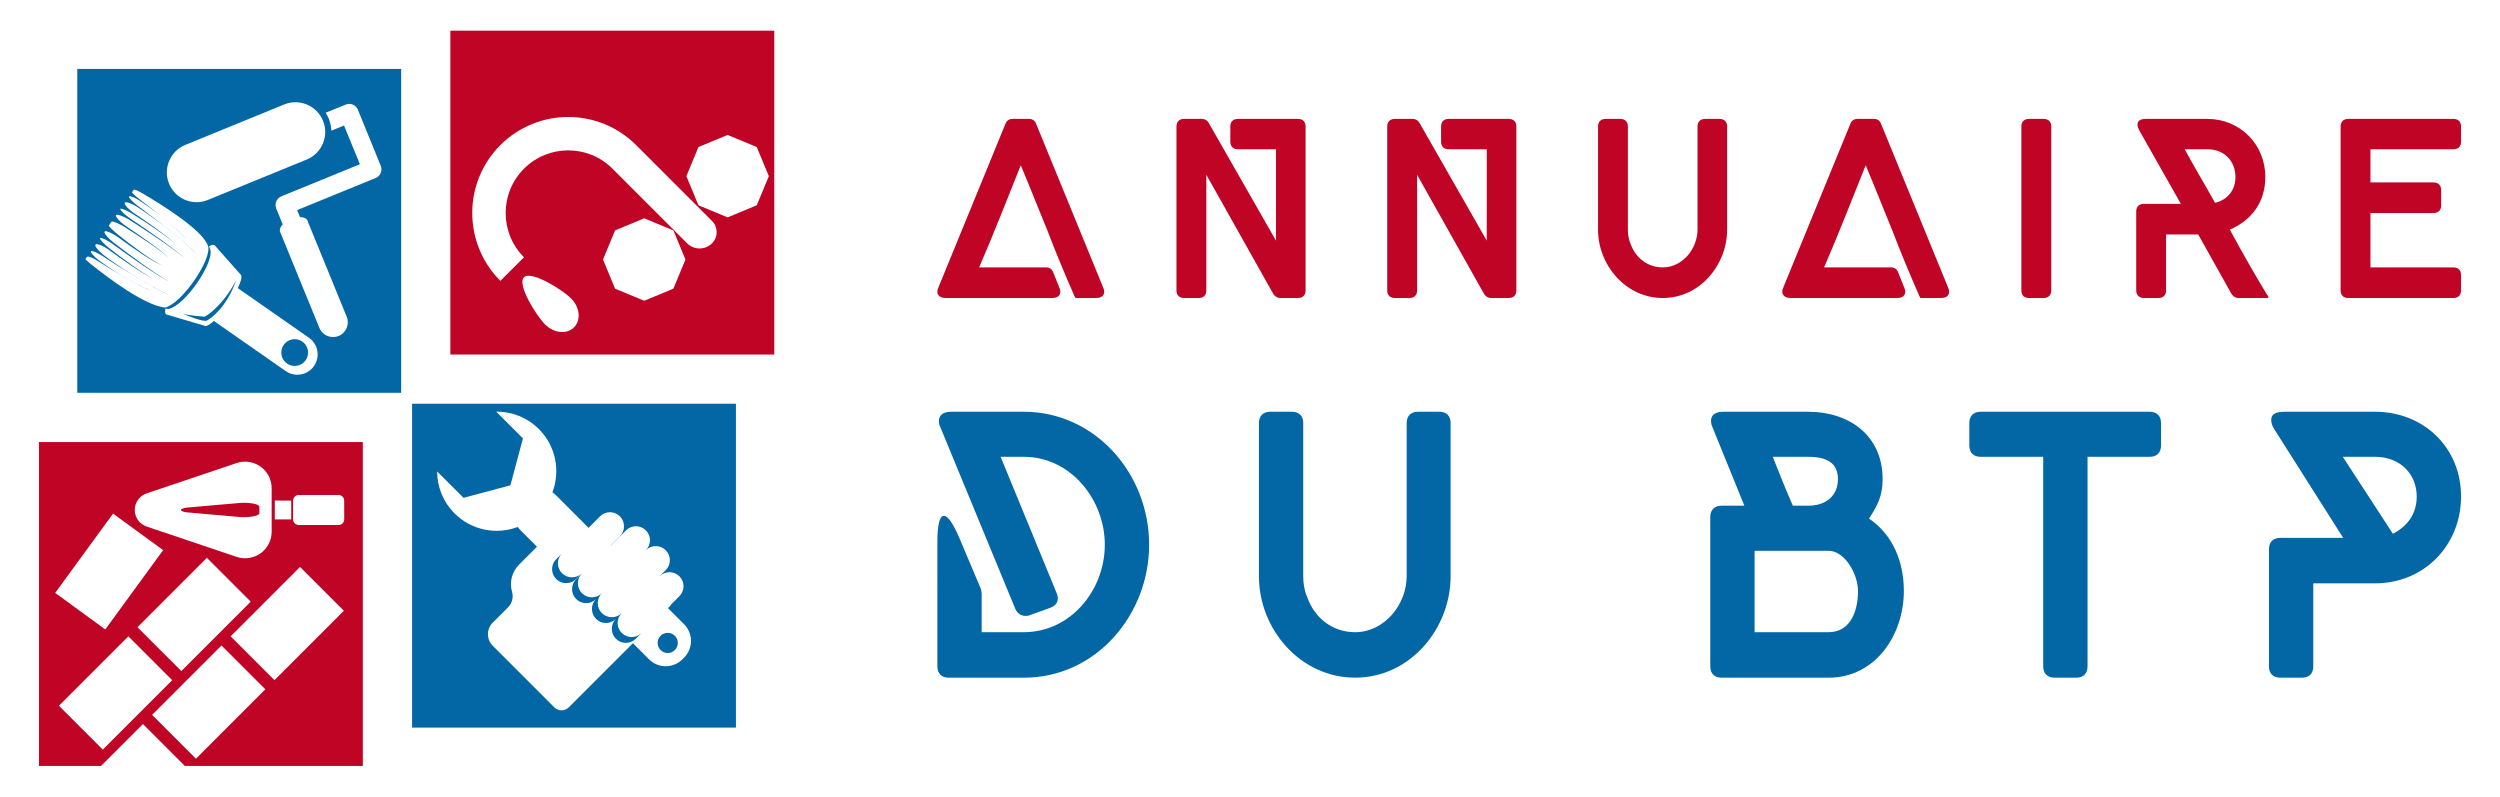 <?xml version="1.0" encoding="utf-8"?>
<!-- Generator: Adobe Illustrator 16.0.0, SVG Export Plug-In . SVG Version: 6.00 Build 0)  -->
<!DOCTYPE svg PUBLIC "-//W3C//DTD SVG 1.1//EN" "http://www.w3.org/Graphics/SVG/1.1/DTD/svg11.dtd">
<svg version="1.1" id="Calque_1" xmlns="http://www.w3.org/2000/svg" xmlns:xlink="http://www.w3.org/1999/xlink" x="0px" y="0px"
	 width="204px" height="65px" viewBox="0 0 204 65" enable-background="new 0 0 204 65" xml:space="preserve">
<g>
	<g>
		<g>
			<path fill="#BF0426" d="M76.488,23.796c0-0.104,0.02-0.207,0.083-0.333l5.476-13.365c0.104-0.271,0.312-0.396,0.583-0.396h1.333
				c0.271,0,0.478,0.124,0.583,0.396l5.475,13.365c0.063,0.126,0.083,0.229,0.083,0.333c0,0.209-0.104,0.521-0.667,0.521h-1.624
				c-0.062,0-0.083-0.021-0.083-0.063l-0.042-0.062c-0.77-1.77-1.52-3.539-2.207-5.351l-1.083-2.666
				c-0.354-0.895-0.729-1.79-1.103-2.686c-0.563,1.416-1.103,2.77-1.666,4.165c-0.562,1.415-1.124,2.748-1.728,4.164h5.455
				c0.271,0,0.479,0.124,0.583,0.396l0.5,1.248c0.062,0.126,0.083,0.229,0.083,0.333c0,0.209-0.104,0.521-0.667,0.521h-8.702
				c-0.27,0-0.479-0.083-0.583-0.25C76.508,23.984,76.488,23.9,76.488,23.796z"/>
			<path fill="#BF0426" d="M96.624,9.702h1.457c0.229,0,0.437,0.124,0.542,0.312l5.497,9.619V12.18h-3.102
				c-0.396,0-0.625-0.229-0.625-0.625v-1.229c0-0.396,0.229-0.624,0.625-0.624h4.893c0.396,0,0.625,0.229,0.625,0.624v13.366
				c0,0.396-0.229,0.625-0.625,0.625h-1.437c-0.229,0-0.417-0.104-0.562-0.313l-5.476-9.744v9.432c0,0.396-0.229,0.625-0.625,0.625
				h-1.187c-0.396,0-0.625-0.229-0.625-0.625V10.326C95.999,9.931,96.228,9.702,96.624,9.702z"/>
			<path fill="#BF0426" d="M113.824,9.702h1.458c0.229,0,0.437,0.124,0.54,0.312l5.497,9.619V12.18h-3.103
				c-0.396,0-0.624-0.229-0.624-0.625v-1.229c0-0.396,0.229-0.624,0.624-0.624h4.894c0.396,0,0.625,0.229,0.625,0.624v13.366
				c0,0.396-0.229,0.625-0.625,0.625h-1.437c-0.229,0-0.417-0.104-0.563-0.313l-5.476-9.744v9.432c0,0.396-0.229,0.625-0.625,0.625
				h-1.187c-0.396,0-0.625-0.229-0.625-0.625V10.326C113.199,9.931,113.427,9.702,113.824,9.702z"/>
			<path fill="#BF0426" d="M131.024,9.702h1.186c0.395,0,0.625,0.229,0.625,0.624v8.411c0,0.416,0.061,0.791,0.207,1.124
				c0.396,1.166,1.394,1.958,2.645,1.958c1.604,0,2.83-1.521,2.83-3.082v-8.411c0-0.396,0.231-0.624,0.625-0.624h1.167
				c0.395,0,0.624,0.229,0.624,0.624v8.411c0,2.895-2.228,5.58-5.246,5.58c-2.999,0-5.287-2.645-5.287-5.58v-8.411
				C130.399,9.931,130.627,9.702,131.024,9.702z"/>
			<path fill="#BF0426" d="M145.432,23.796c0-0.104,0.021-0.207,0.083-0.333l5.477-13.365c0.104-0.271,0.311-0.396,0.582-0.396
				h1.334c0.27,0,0.477,0.124,0.583,0.396l5.475,13.365c0.063,0.126,0.082,0.229,0.082,0.333c0,0.209-0.103,0.521-0.666,0.521
				h-1.624c-0.06,0-0.084-0.021-0.084-0.063l-0.04-0.062c-0.769-1.77-1.52-3.539-2.207-5.351l-1.082-2.666
				c-0.354-0.895-0.728-1.79-1.104-2.686c-0.564,1.416-1.105,2.77-1.665,4.165c-0.563,1.415-1.125,2.748-1.729,4.164h5.455
				c0.272,0,0.479,0.124,0.584,0.396l0.497,1.248c0.065,0.126,0.085,0.229,0.085,0.333c0,0.209-0.104,0.521-0.666,0.521h-8.703
				c-0.27,0-0.479-0.083-0.583-0.25C145.454,23.984,145.432,23.9,145.432,23.796z"/>
			<path fill="#BF0426" d="M165.569,9.702h1.188c0.395,0,0.625,0.229,0.625,0.624v13.366c0,0.396-0.23,0.625-0.625,0.625h-1.188
				c-0.396,0-0.625-0.229-0.625-0.625V10.326C164.944,9.931,165.172,9.702,165.569,9.702z"/>
			<path fill="#BF0426" d="M174.315,23.692V17.26c0-0.396,0.229-0.625,0.625-0.625h3.018l-3.393-5.996
				c-0.083-0.167-0.146-0.313-0.146-0.459c0-0.166,0.041-0.478,0.688-0.478h5.016c2.646,0,4.728,2.061,4.728,4.746
				c0,1.999-1.083,3.519-2.896,4.289c0.98,1.812,1.958,3.539,3.02,5.288l0.103,0.146c0.023,0.021,0.023,0.063,0.023,0.083
				c0,0.042-0.042,0.063-0.104,0.063h-2.333c-0.227,0-0.417-0.104-0.562-0.313l-2.728-4.872h-2.623v4.56
				c0,0.396-0.229,0.625-0.625,0.625h-1.186c-0.189,0-0.355-0.063-0.458-0.167C174.377,24.047,174.315,23.88,174.315,23.692z
				 M180.749,16.552c1.062-0.251,1.664-1.083,1.664-2.104c0-1.27-0.874-2.269-2.29-2.269h-1.852
				C179.082,13.678,179.915,15.052,180.749,16.552z"/>
			<path fill="#BF0426" d="M191.618,9.702h8.577c0.398,0,0.626,0.229,0.626,0.624v1.229c0,0.396-0.228,0.625-0.626,0.625h-6.765
				v2.706h5.142c0.397,0,0.625,0.229,0.625,0.625v1.248c0,0.396-0.228,0.625-0.625,0.625h-5.142v4.436h6.765
				c0.398,0,0.626,0.229,0.626,0.624v1.249c0,0.396-0.228,0.625-0.626,0.625h-8.577c-0.395,0-0.624-0.229-0.624-0.625V10.326
				C190.994,9.931,191.223,9.702,191.618,9.702z"/>
		</g>
		<g>
			<path fill="#0367A6" d="M77.013,42.098c0.34,0,0.741,0.588,1.268,1.792l1.762,4.175c0.031,0.156,0.062,0.278,0.062,0.371v3.151
				h3.432c3.833,0,6.615-3.43,6.615-7.14c0-3.679-2.782-7.171-6.615-7.171h-1.886l4.575,11.128c0.062,0.154,0.093,0.277,0.093,0.401
				c0,0.219-0.062,0.589-0.649,0.804l-1.639,0.588c-0.123,0.061-0.247,0.061-0.37,0.061c-0.217,0-0.588-0.092-0.805-0.557
				l-6.12-14.836c-0.093-0.186-0.124-0.342-0.124-0.494c0-0.31,0.154-0.772,0.989-0.772h5.936c5.842,0,10.232,5.068,10.232,10.849
				c0,5.688-4.297,10.852-10.232,10.852h-6.121c-0.587,0-0.927-0.34-0.927-0.928V44.263C76.488,42.809,76.673,42.098,77.013,42.098z
				"/>
			<path fill="#0367A6" d="M103.656,33.599h1.762c0.587,0,0.926,0.338,0.926,0.925v12.491c0,0.617,0.093,1.173,0.31,1.667
				c0.587,1.733,2.071,2.905,3.926,2.905c2.381,0,4.204-2.254,4.204-4.572V34.523c0-0.587,0.341-0.925,0.928-0.925h1.73
				c0.589,0,0.928,0.338,0.928,0.925v12.491c0,4.295-3.307,8.284-7.79,8.284c-4.451,0-7.851-3.927-7.851-8.284V34.523
				C102.729,33.937,103.068,33.599,103.656,33.599z"/>
			<path fill="#0367A6" d="M140.484,41.264h1.855l-2.598-6.398c-0.091-0.186-0.121-0.371-0.121-0.526c0-0.31,0.155-0.74,0.988-0.74
				h6.955c3.308,0,6.059,1.914,6.059,5.501c0,1.33-0.401,2.134-1.113,3.214c1.979,1.33,2.846,3.587,2.846,5.907
				c0,3.553-2.288,7.078-6.153,7.078h-8.718c-0.586,0-0.926-0.34-0.926-0.928V42.189C139.558,41.604,139.898,41.264,140.484,41.264z
				 M143.176,44.943v6.644h6.025c1.825,0,2.412-1.761,2.412-3.366c0-1.33-1.052-3.277-2.412-3.277H143.176z M146.296,41.264h1.268
				c1.454,0,2.412-0.834,2.412-2.164c0-1.36-0.958-1.823-2.412-1.823h-2.905C145.185,38.605,145.708,39.935,146.296,41.264z"/>
			<path fill="#0367A6" d="M161.627,33.599h13.784c0.591,0,0.929,0.338,0.929,0.925v1.825c0,0.586-0.338,0.928-0.929,0.928h-5.067
				v17.095c0,0.588-0.342,0.928-0.929,0.928h-1.763c-0.587,0-0.926-0.34-0.926-0.928V37.276h-5.1c-0.59,0-0.93-0.342-0.93-0.928
				v-1.825C160.698,33.937,161.038,33.599,161.627,33.599z"/>
			<path fill="#0367A6" d="M186.075,43.89h5.129l-5.624-8.871c-0.186-0.278-0.247-0.524-0.247-0.74c0-0.217,0.031-0.68,1.052-0.68
				h7.419c3.924,0,7.018,2.874,7.018,6.923c0,3.926-2.969,7.079-7.018,7.079h-5.04v6.771c0,0.588-0.34,0.928-0.927,0.928h-1.762
				c-0.587,0-0.929-0.34-0.929-0.928v-9.554C185.146,44.232,185.488,43.89,186.075,43.89z M191.174,37.276l4.082,6.275
				c1.236-0.618,1.948-1.67,1.948-3.03c0-1.885-1.393-3.245-3.401-3.245H191.174z"/>
		</g>
	</g>
	<g>
		<g>
			<g>
				<path fill="#BF0426" d="M19.527,41.044l-4.201,0.369c-0.331,0.028-0.557,0.11-0.556,0.201c-0.001,0.092,0.224,0.173,0.556,0.201
					l4.201,0.369c0.379,0.033,0.796,0.017,1.12-0.045c0.324-0.06,0.518-0.157,0.518-0.261l0-0.528
					c-0.001-0.104-0.194-0.202-0.518-0.263C20.322,41.026,19.905,41.012,19.527,41.044z"/>
				<path fill="#BF0426" d="M3.179,36.07V62.5l5.067-0.001l3.419-3.419l3.419,3.42h14.524l0-26.429L3.179,36.07z M9.227,41.91
					l4.086,2.982l-4.722,6.469L4.504,48.38L9.227,41.91z M16.882,45.519l3.577,3.577l-5.663,5.662l-3.577-3.576L16.882,45.519z
					 M8.387,61.167L4.81,57.591l5.664-5.665l3.577,3.577L8.387,61.167z M21.651,56.249l-5.663,5.663l-3.577-3.577l5.664-5.663
					L21.651,56.249z M28.06,49.84l-5.664,5.663l-3.577-3.577l5.664-5.663L28.06,49.84z M21.265,45.148
					c-0.567,0.406-1.295,0.516-1.957,0.293l-7.338-2.475c-0.582-0.194-0.973-0.739-0.973-1.354c0-0.611,0.391-1.157,0.972-1.352
					l7.339-2.475c0.662-0.223,1.39-0.113,1.958,0.294c0.566,0.407,0.903,1.063,0.903,1.761v3.545
					C22.168,44.085,21.832,44.741,21.265,45.148z M22.425,40.846l1.339,0.001v1.536h-1.339V40.846z M28.088,42.379
					c0,0.122-0.049,0.239-0.135,0.326c-0.086,0.085-0.203,0.135-0.325,0.135l-3.253-0.001c-0.122,0-0.238-0.05-0.324-0.135
					c-0.086-0.086-0.134-0.203-0.135-0.325v-1.528c0-0.255,0.206-0.461,0.459-0.461h3.252c0.122,0,0.238,0.05,0.324,0.135
					c0.086,0.087,0.135,0.204,0.135,0.325L28.088,42.379z"/>
			</g>
			<path fill="#BF0426" d="M36.75,2.5v26.429h26.429V2.5H36.75z M46.84,26.714c-0.586,0.586-1.643,0.479-2.361-0.239
				c-0.717-0.717-2.312-3.262-1.726-3.848c0.587-0.586,3.131,1.009,3.849,1.726C47.319,25.071,47.426,26.128,46.84,26.714z
				 M55.933,21.178l-0.985,2.378l-2.378,0.986l-2.379-0.986l-0.985-2.378L50.19,18.8l2.379-0.986l2.378,0.986L55.933,21.178z
				 M58.104,18.036c0.502,0.501,0.502,1.316,0,1.817c-0.563,0.563-1.474,0.563-2.037,0l-6.086-6.086c-1-1-2.3-1.496-3.612-1.497
				c-1.312,0.001-2.611,0.496-3.612,1.496c-1,1.001-1.494,2.301-1.496,3.613c0.001,1.312,0.496,2.612,1.496,3.613l-1.927,1.927
				c-1.526-1.527-2.296-3.539-2.294-5.54c-0.002-2,0.767-4.013,2.294-5.54c1.526-1.526,3.539-2.295,5.54-2.293
				c2-0.002,4.013,0.767,5.539,2.294L58.104,18.036z M61.75,16.753l-2.378,0.985l-2.378-0.986l-0.985-2.377l0.985-2.378l2.379-0.985
				l2.378,0.985l0.986,2.378L61.75,16.753z"/>
		</g>
		<g>
			<g>
				<circle fill="#0367A6" cx="54.486" cy="52.463" r="0.824"/>
				<path fill="#0367A6" d="M45.86,45.155l-0.475,0.475c-0.447,0.447-0.447,1.173,0,1.62c0.447,0.448,1.173,0.448,1.621,0.001
					l0.475-0.475c-0.448,0.448-1.174,0.447-1.621-0.001C45.412,46.328,45.412,45.604,45.86,45.155z"/>
				<path fill="#0367A6" d="M47.491,46.787l-0.474,0.475c-0.447,0.446-0.448,1.172,0,1.619c0.447,0.448,1.174,0.449,1.621,0.001
					c-0.447,0.448-0.448,1.172,0,1.62c0.448,0.448,1.173,0.448,1.621,0.001c-0.448,0.447-0.447,1.173,0,1.62
					c0.447,0.447,1.172,0.447,1.62,0l0.475-0.475c-0.448,0.448-1.173,0.448-1.621,0c-0.448-0.446-0.448-1.173,0-1.62
					c-0.448,0.447-1.173,0.447-1.622,0c-0.447-0.447-0.447-1.173,0.001-1.62c-0.448,0.447-1.174,0.446-1.622-0.001
					C47.044,47.96,47.044,47.234,47.491,46.787z"/>
				<path fill="#0367A6" d="M33.625,32.945l0,26.428l26.428,0.001l0-26.43L33.625,32.945z M54.326,46.521l-0.507,0.506
					c0.448-0.447,1.174-0.447,1.621,0c0.448,0.447,0.448,1.174,0,1.62l-0.739,0.74l0.023,0.022l-0.215,0.216l1.313,1.313
					c0.752,0.752,0.752,1.973,0,2.725l-0.138,0.138c-0.752,0.753-1.972,0.753-2.725-0.001l-1.313-1.313l-5.235,5.234
					c-0.324,0.324-0.851,0.324-1.175,0l-5.029-5.029c-0.521-0.521-0.521-1.364,0-1.885l1.253-1.254
					c0.329-0.327,0.453-0.81,0.323-1.257c-0.229-0.789-0.009-1.641,0.572-2.222l1.461-1.461l-1.336-1.335
					c-0.087-0.087-0.16-0.182-0.228-0.278c-1.733,0.654-3.764,0.288-5.16-1.107c-0.945-0.945-1.419-2.184-1.424-3.423l2.155,2.154
					l3.825-1.024l1.025-3.825l-2.185-2.185c1.259-0.01,2.522,0.462,3.484,1.423c1.396,1.396,1.761,3.428,1.107,5.16
					c0.097,0.068,0.191,0.142,0.277,0.228l2.364,2.364l0.306,0.307l0.937-0.937c0.448-0.449,1.172-0.449,1.62-0.001
					c0.448,0.448,0.449,1.174,0.001,1.621l-0.758,0.759l0.01,0.011l1.246-1.246c0.448-0.448,1.173-0.448,1.62-0.001
					s0.448,1.174,0,1.62c0.448-0.446,1.173-0.446,1.62,0C54.774,45.348,54.774,46.071,54.326,46.521z"/>
			</g>
			<g>
				<circle fill="#0367A6" cx="24.046" cy="28.769" r="1.093"/>
				<path fill="#0367A6" d="M14.898,25.598c-0.126-0.054-0.205-0.087-0.205-0.087C14.737,25.542,14.81,25.571,14.898,25.598z"/>
				<path fill="#0367A6" d="M16.708,25.841c0,0-1.254-0.076-1.81-0.244c0.492,0.206,1.729,0.695,1.981,0.56
					c0.314-0.172,1.555-0.968,2.404-3.306C18.079,25.136,16.708,25.841,16.708,25.841z"/>
				<path fill="#0367A6" d="M6.305,5.625v26.429h26.429l0-26.429H6.305z M6.969,21.138c0.013-0.006,0.008-0.023,0.021-0.03
					c0.054-0.033,0.05-0.111,0.108-0.156c0.088-0.069,0.498,0.098,0.833,0.313c1.316,0.847,3.281,2.049,4.505,2.51
					c-1.833-0.773-3.385-1.801-4.418-2.575c-0.318-0.238-0.677-0.625-0.602-0.704c0.078-0.08,0.579,0.154,0.912,0.372
					c1.561,1.026,4.073,2.614,5.578,3.25c-2.295-1.061-4.254-2.401-5.489-3.335c-0.318-0.24-0.727-0.707-0.624-0.827
					c0.105-0.122,0.687,0.138,1.009,0.373c1.197,0.872,2.841,2.022,3.678,2.402c-0.903-0.462-2.439-1.605-3.594-2.503
					c-0.315-0.244-0.793-0.715-0.721-0.805c0.07-0.088,0.67,0.227,0.992,0.461c1.449,1.055,3.646,2.608,4.703,3.126
					c-1.146-0.62-3.201-2.151-4.617-3.239c-0.316-0.243-0.801-0.752-0.711-0.874c0.092-0.122,0.729,0.184,1.049,0.42
					c1.204,0.887,2.833,2.023,3.695,2.364c-0.925-0.431-2.445-1.577-3.599-2.5c-0.311-0.248-0.84-0.723-0.796-0.784
					c0.026-0.035,0.052-0.074,0.079-0.111c0.044-0.063,0.088-0.125,0.131-0.187c0.072-0.105,0.717,0.199,1.054,0.411
					c1.259,0.791,2.894,1.862,3.66,2.556c-0.664-0.656-2.343-1.823-3.591-2.66c-0.331-0.221-0.832-0.714-0.748-0.846
					c0.085-0.13,0.728,0.144,1.063,0.359c1.52,0.967,3.592,2.334,4.56,3.173c-0.845-0.791-2.985-2.271-4.492-3.283
					c-0.331-0.223-0.83-0.669-0.773-0.763c0.057-0.093,0.654,0.192,0.989,0.405c1.235,0.78,2.77,1.794,3.505,2.458
					c-0.639-0.63-2.215-1.734-3.446-2.561c-0.331-0.223-0.771-0.67-0.698-0.804c0.074-0.133,0.638,0.091,0.973,0.309
					c1.316,0.859,3.208,2.22,4.977,3.947c-1.113-1.156-3.406-2.913-4.933-4.044c-0.321-0.236-0.709-0.622-0.663-0.719
					c0.047-0.098,0.523,0.106,0.856,0.327c1.084,0.716,2.539,1.799,3.875,3.189c-0.849-0.951-2.591-2.327-3.852-3.278
					c-0.319-0.239-0.65-0.539-0.629-0.597c0.014-0.037,0.051-0.053,0.061-0.086c0.013-0.042,0.06-0.057,0.067-0.097
					c0.015-0.069,0.327,0.052,0.671,0.254c1.637,0.956,4.975,3.035,5.398,4.321c0.346,1.052-2.1,4.688-3.507,5.027
					c-1.627-0.159-4.563-2.356-5.976-3.485C7.18,21.362,6.949,21.147,6.969,21.138z M25.622,29.868
					c-0.523,0.751-1.557,0.936-2.308,0.412l-5.862-4.091c-0.291,0.271-0.544,0.432-0.708,0.407l-3.181-0.938
					c-0.096-0.067-0.111-0.239-0.06-0.484c0.079,0.016,0.158,0.029,0.232,0.037l0.02,0.001l0.018-0.005
					c0.361-0.086,0.751-0.361,1.148-0.736c0.395-0.376,0.793-0.855,1.144-1.358c0.365-0.522,0.678-1.07,0.881-1.558
					c0.102-0.244,0.175-0.473,0.215-0.676c0.037-0.206,0.042-0.388-0.009-0.543c-0.025-0.076-0.062-0.153-0.104-0.23
					c0.206-0.124,0.365-0.165,0.459-0.101l2.146,2.42c0.122,0.163,0,0.575-0.252,1.083l5.809,4.053
					C25.96,28.085,26.145,29.118,25.622,29.868z M13.795,14.989c-0.507-1.241,0.088-2.659,1.328-3.166l8.068-3.299
					c1.242-0.507,2.659,0.088,3.166,1.33c0.508,1.241-0.087,2.659-1.329,3.165l-8.068,3.298
					C15.72,16.825,14.302,16.231,13.795,14.989z M31.07,13.53c0.019,0.048,0.033,0.097,0.043,0.147
					c0.065,0.351-0.12,0.71-0.462,0.85l-6.405,2.617l0.251,0.614c-0.003-0.011-0.002-0.026-0.007-0.039
					c0.145,0,0.276,0.022,0.389,0.077c0.069,0.033,0.133,0.083,0.178,0.146l0.002-0.004l0.005,0.012
					c0.016,0.023,0.03,0.048,0.042,0.074c0.01,0.028,0.017,0.054,0.022,0.083l3.163,7.736c0.25,0.616-0.043,1.32-0.66,1.571
					c-0.616,0.252-1.319-0.043-1.57-0.659l-3.107-7.599l-0.068-0.168c-0.007-0.015-0.018-0.03-0.024-0.046
					c-0.006-0.017-0.01-0.034-0.015-0.05l-0.016-0.041l0.007,0.004c-0.013-0.08-0.001-0.161,0.025-0.232
					c0.037-0.103,0.101-0.195,0.182-0.286c0.008-0.008,0.017-0.018,0.026-0.025l-0.53-1.296c-0.02-0.049-0.034-0.097-0.042-0.148
					c-0.066-0.351,0.12-0.709,0.461-0.849l6.406-2.618l-1.292-3.161l-1.033,0.422l-0.016-0.167
					c-0.027-0.278-0.094-0.557-0.204-0.829c-0.049-0.119-0.108-0.233-0.171-0.345l-0.07-0.124l1.531-0.625l0.005-0.002l0.041-0.012
					l0.036-0.02l0.006-0.002l0.005-0.002c0.392-0.16,0.837,0.027,0.998,0.418L31.07,13.53z"/>
			</g>
		</g>
	</g>
</g>
</svg>
